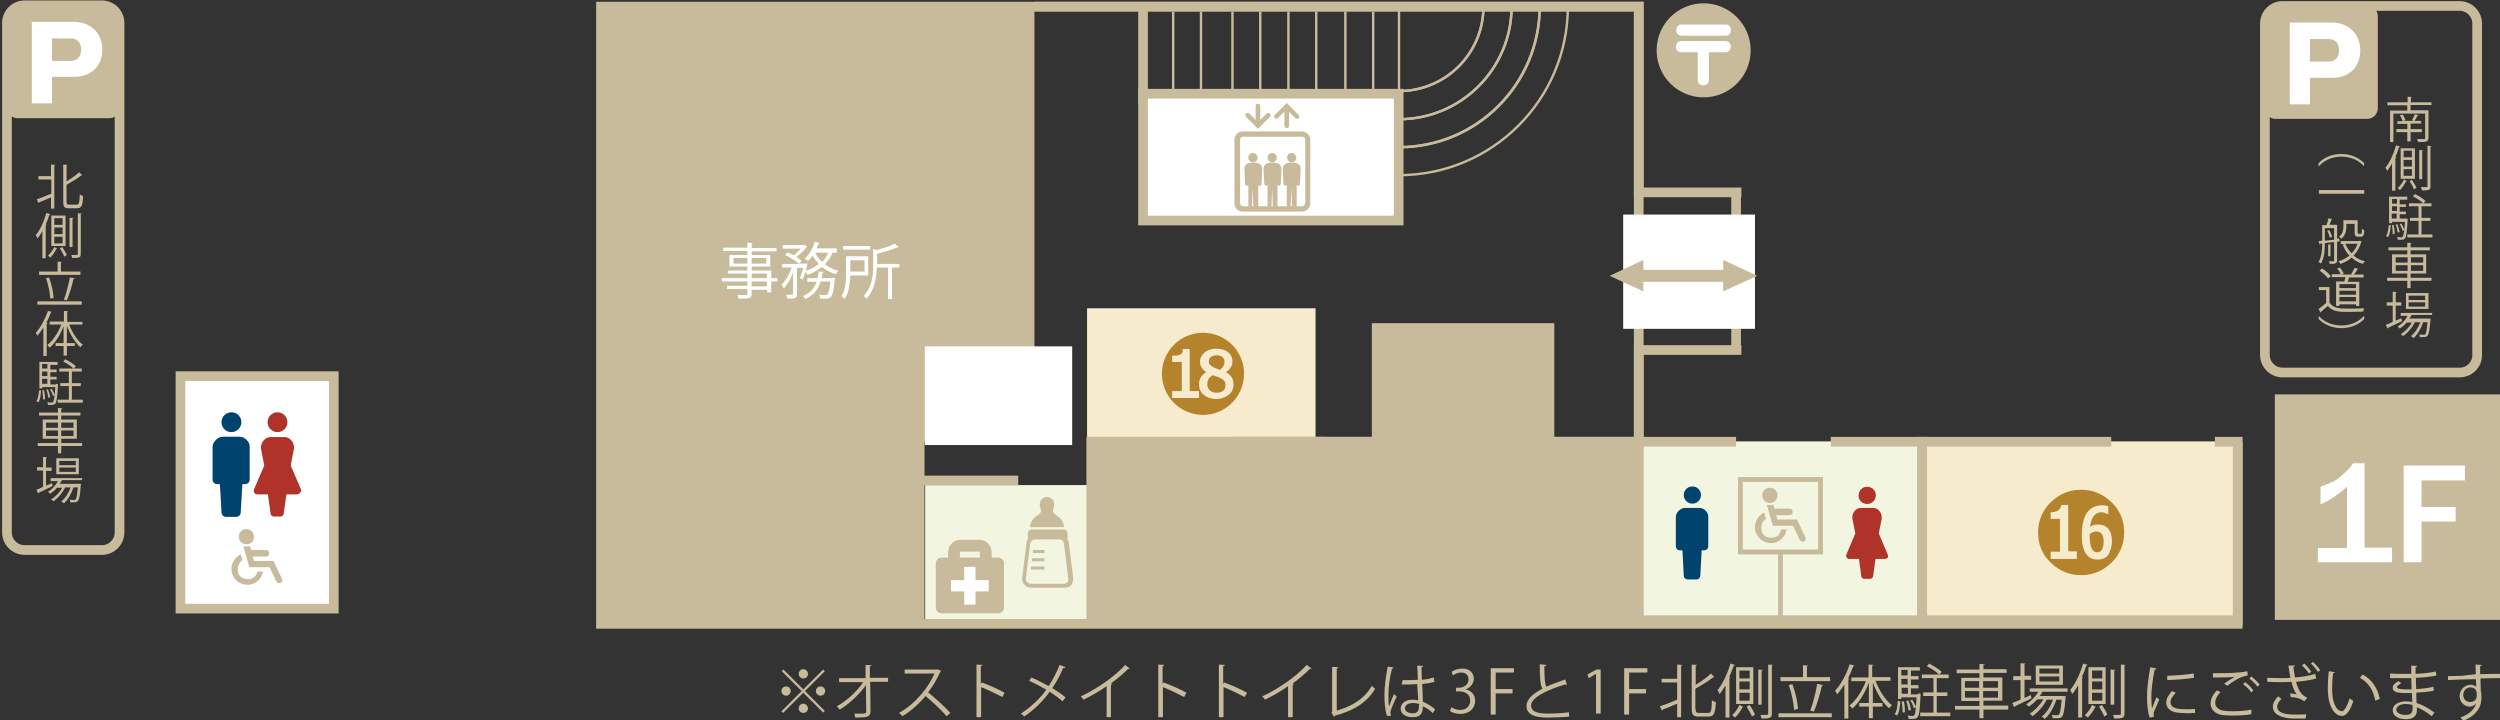 <?xml version="1.0" encoding="utf-8"?>
<!-- Generator: Adobe Illustrator 27.8.1, SVG Export Plug-In . SVG Version: 6.00 Build 0)  -->
<svg version="1.1" id="レイヤー_1" xmlns="http://www.w3.org/2000/svg" xmlns:xlink="http://www.w3.org/1999/xlink" x="0px"
	 y="0px" viewBox="0 0 755 217.5" style="enable-background:new 0 0 755 217.5;" xml:space="preserve">
<rect x="0" y="0" width="755" height="217.5" fill="#333333" stroke="none"/>
<style type="text/css">
	.st0{fill:#F6EBCD;}
	.st1{fill:#F2F6E1;}
	.st2{fill:#C8BB9B;}
	.st3{fill:none;stroke:#C8BB9B;stroke-width:2.814;stroke-miterlimit:10;}
	.st4{fill:none;stroke:#C8BB9B;stroke-width:2.928;stroke-miterlimit:10;}
	.st5{fill:none;stroke:#C8BB9B;stroke-width:2.925;stroke-miterlimit:10;}
	.st6{fill:none;stroke:#C8BB9B;stroke-width:2.958;stroke-miterlimit:10;}
	.st7{fill:none;stroke:#C8BB9B;stroke-width:0.731;stroke-miterlimit:10;}
	.st8{fill:#FFFFFF;stroke:#C8BB9B;stroke-width:2.925;stroke-miterlimit:10;}
	.st9{fill:none;stroke:#C8BB9B;stroke-width:3.567;stroke-miterlimit:10;}
	.st10{fill:#FFFFFF;}
	.st11{fill:#FFFFFF;stroke:#FFFFFF;stroke-width:1.776;stroke-miterlimit:10;}
	.st12{fill:#00436E;}
	.st13{fill:#AF3328;}
	.st14{fill:none;stroke:#C8BB9B;stroke-width:1.462;stroke-miterlimit:10;}
	.st15{fill:#B4832B;}
</style>
<rect x="328.3" y="93.1" class="st0" width="69" height="40.7"/>
<rect x="279.4" y="146.5" class="st1" width="48.9" height="40.9"/>
<rect x="414.3" y="97.6" class="st2" width="55.1" height="45"/>
<rect x="328.1" y="131.9" class="st2" width="166.8" height="55.5"/>
<rect x="494.9" y="133.3" class="st1" width="85.7" height="54.1"/>
<polygon class="st2" points="312.4,133.4 312.4,2 181.5,2 181.5,132.9 181.5,150.7 181.5,188.4 279.2,188.4 279.2,133.4 "/>
<line class="st3" x1="494.9" y1="131.9" x2="494.9" y2="187.4"/>
<g>
	<polyline class="st0" points="637.6,133.3 580.5,133.3 580.5,186.3 675.8,186.3 675.8,133.3 668.9,133.3 	"/>
</g>
<g>
	<g>
		<polyline class="st4" points="637.6,133.4 580.5,133.4 580.5,187.3 675.8,187.3 675.8,133.4 668.9,133.4 		"/>
	</g>
	<g>
		<polyline class="st5" points="312.4,2 494.9,2 494.9,58.1 525.9,58.1 		"/>
		<polyline class="st5" points="525.9,105.7 494.9,105.7 494.9,132.9 		"/>
		<g>
			<line class="st5" x1="494.9" y1="133.3" x2="494.9" y2="105.7"/>
			<polyline class="st5" points="494.9,58.4 494.9,2 181.5,2 181.5,188.4 488.5,188.4 494.9,188.4 675.8,188.4 675.8,133.3 			"/>
		</g>
		<g>
			<polyline class="st4" points="524.3,133.4 494.9,133.4 494.9,187.3 580.5,187.3 580.5,133.4 552.9,133.4 			"/>
			<path class="st6" d="M536.7,133.4"/>
			<path class="st6" d="M567.9,133.4"/>
		</g>
		<line class="st5" x1="345.2" y1="1.6" x2="345.2" y2="31.1"/>
	</g>
</g>
<g>
	<line class="st7" x1="414.7" y1="3.5" x2="414.7" y2="47.7"/>
	<line class="st7" x1="406.3" y1="3.5" x2="406.3" y2="47.7"/>
	<line class="st7" x1="397.5" y1="3.5" x2="397.5" y2="47.7"/>
	<line class="st7" x1="389.1" y1="3.5" x2="389.1" y2="47.7"/>
	<line class="st7" x1="380.6" y1="3.5" x2="380.6" y2="47.7"/>
	<line class="st7" x1="372.2" y1="3.5" x2="372.2" y2="47.7"/>
	<line class="st7" x1="362.7" y1="3.5" x2="362.7" y2="47.7"/>
	<line class="st7" x1="354.3" y1="3.5" x2="354.3" y2="47.7"/>
</g>
<rect x="345.2" y="28.3" class="st8" width="77.2" height="38.3"/>
<rect x="54.5" y="113.6" class="st8" width="46.3" height="70.2"/>
<g>
	<path class="st2" d="M321.3,159.2c0,0,0.1-0.5-0.2-1.2c-0.3-0.9-0.8-1.4-1.4-1.9c-0.8-0.7-1.2-0.6-1.6-1.4
		c-0.4-0.7,0.3-1.2,0.3-2.4c0-1.2-1-2.2-2.2-2.2c-1.2,0-2.2,1-2.2,2.2c0,1.3,0.7,1.7,0.3,2.4c-0.5,0.8-0.8,0.7-1.6,1.4
		c-0.6,0.5-1,0.9-1.4,1.9c-0.3,0.7-0.2,1.2-0.2,1.2H321.3z"/>
	<polygon class="st2" points="311.9,167 315.4,167 315.4,166.1 312,166.1 	"/>
	<polygon class="st2" points="311.6,169.5 315.4,169.5 315.4,168.6 311.7,168.6 	"/>
	<polygon class="st2" points="311.3,172 315.4,172 315.4,171.1 311.4,171.1 	"/>
	<path class="st2" d="M324.1,174.8c0-0.1,0-0.2,0-0.4l-1.3-10.4c0-0.3-0.1-0.7-0.3-1c-0.1-0.1-0.1-0.2-0.2-0.4h0.1v-1.6
		c0-0.6-0.5-1.1-1.1-1.1h-9.8c-0.6,0-1.1,0.5-1.1,1.1v1.6h0.1c-0.1,0.1-0.2,0.2-0.2,0.4c-0.2,0.3-0.3,0.6-0.3,1l-1.3,10.4
		c0,0.1,0,0.2,0,0.4c0,0.7,0.2,1.3,0.7,1.8l0,0c0.5,0.6,1.3,0.9,2.1,0.9h10c0.8,0,1.6-0.3,2.1-0.9h0
		C323.9,176.1,324.1,175.5,324.1,174.8z M322.4,175.8L322.4,175.8c-0.3,0.3-0.7,0.5-1.1,0.5h-10c-0.4,0-0.8-0.2-1.1-0.5l0,0
		c-0.2-0.3-0.4-0.6-0.4-1c0-0.1,0-0.1,0-0.2l1.3-10.4c0-0.2,0.1-0.4,0.2-0.5c0.1-0.2,0.3-0.4,0.5-0.6c0.2-0.1,0.5-0.2,0.7-0.2h7.4
		c0.2,0,0.4,0,0.5,0.1c0.2,0.1,0.5,0.2,0.6,0.4c0.2,0.2,0.3,0.4,0.3,0.7l1.3,10.4c0,0.1,0,0.1,0,0.2
		C322.8,175.2,322.6,175.5,322.4,175.8z"/>
</g>
<g>
	<path class="st2" d="M303.2,183.5c0,1-0.8,1.7-1.7,1.7h-17.2c-0.9,0-1.7-0.8-1.7-1.7v-13.4c0-0.9,0.8-1.7,1.7-1.7h17.2
		c0.9,0,1.7,0.8,1.7,1.7V183.5z"/>
	<path class="st9" d="M297.7,172.7c0,1.1-0.8,2.1-1.8,2.1h-6c-1,0-1.8-0.9-1.8-2.1v-5.8c0-1.1,0.8-2.1,1.8-2.1h6
		c1,0,1.8,0.9,1.8,2.1V172.7z"/>
	<g>
		<rect x="291.2" y="171.2" class="st10" width="3.4" height="11.4"/>
		<rect x="287.2" y="175.2" class="st10" width="11.4" height="3.4"/>
	</g>
</g>
<g>
	<path class="st10" d="M234.8,84v1h-1.9v3.3h-1.2v-0.8H227v1.2c0,0.8-0.2,1.2-0.8,1.3c-0.6,0.2-1.5,0.2-3.1,0.2
		c-0.1-0.3-0.3-0.8-0.4-1.1c0.7,0,1.4,0,1.8,0c1.1,0,1.2,0,1.2-0.5v-1.3h-6.1v-1h6.1V85H218v-1h7.7v-1.4h-5.9v-0.9h5.9v-1.2h-5.4V77
		h5.4v-1.2h-7.3v-1h7.3v-1.5l1.6,0.1c0,0.1-0.1,0.2-0.3,0.3v1.2h7.5v1H227V77h5.6v3.5H227v1.2h5.9V84H234.8z M221.5,79.6h4.2v-1.7
		h-4.2V79.6z M231.3,77.9H227v1.7h4.4V77.9z M227,82.6V84h4.6v-1.4H227z M231.6,86.5V85H227v1.5H231.6z"/>
	<path class="st10" d="M252.9,76.3h-1.5c-0.5,1.4-1.3,2.5-2.3,3.5c1.2,0.9,2.6,1.6,4.1,2c-0.3,0.2-0.6,0.7-0.8,1
		c-1.6-0.5-3-1.2-4.2-2.2c-1.2,1-2.7,1.8-4.3,2.4c-0.1-0.2-0.4-0.5-0.6-0.8c-0.3,0.8-0.6,1.6-0.9,2.2l-0.9-0.4
		c0.4-0.8,0.8-2,1.1-3.1h-1.9v7.9c0,1.3-0.6,1.4-2.9,1.4c-0.1-0.3-0.2-0.8-0.4-1.2c0.5,0,0.9,0,1.3,0c0.7,0,0.8,0,0.8-0.3v-6.4
		c-0.7,1.9-1.8,3.8-2.8,4.8c-0.1-0.3-0.4-0.8-0.7-1.1c1.2-1.1,2.4-3.2,3.1-5.2h-2.9v-1.1h5.1c-0.9-0.9-2.7-2-4.2-2.7l0.8-0.8
		c0.6,0.3,1.2,0.6,1.8,0.9c0.8-0.5,1.5-1.3,2.1-2h-5.4v-1.1h6.3l0.2-0.1l0.9,0.6c0,0.1-0.2,0.1-0.3,0.2c-0.7,1-1.9,2.1-3,2.9
		c0.6,0.4,1.2,0.8,1.6,1.2l-0.8,0.8h1.9l0.7,0c0,0.2-0.5,1.7-0.6,2.2c1.5-0.5,2.9-1.2,4-2.1c-0.7-0.7-1.4-1.6-1.9-2.5
		c-0.4,0.6-0.9,1.2-1.4,1.6c-0.2-0.2-0.7-0.5-1-0.7c1.3-1.1,2.5-3.1,3.1-5.1l1.5,0.4c0,0.1-0.2,0.2-0.4,0.2
		c-0.2,0.5-0.4,0.9-0.6,1.4h6.1V76.3z M251.5,83.9l0.7,0.1c0,0.1,0,0.3-0.1,0.4c-0.3,3.4-0.7,4.8-1.2,5.3c-0.4,0.4-0.8,0.5-1.9,0.5
		c-0.4,0-0.8,0-1.3,0c0-0.3-0.1-0.8-0.3-1.2c0.8,0.1,1.6,0.1,1.9,0.1c0.3,0,0.5,0,0.6-0.2c0.3-0.3,0.6-1.4,0.9-3.9h-3
		c-0.6,2.1-1.8,4.1-4.6,5.3c-0.1-0.3-0.5-0.7-0.7-0.9c2.3-0.9,3.5-2.5,4.1-4.3h-2.8V84h3.1c0.1-0.6,0.2-1.3,0.3-2l1.6,0.1
		c0,0.1-0.2,0.2-0.4,0.3c-0.1,0.5-0.1,1-0.3,1.6h3.1L251.5,83.9z M246.3,76.3l-0.1,0.1c0.5,1,1.2,1.9,2.1,2.7
		c0.8-0.8,1.4-1.7,1.8-2.8H246.3z"/>
	<path class="st10" d="M262.3,83.2h-5.5c-0.1,2.3-0.4,5.1-1.7,7.1c-0.2-0.2-0.7-0.6-1-0.8c1.3-2,1.4-4.8,1.4-7v-5.1h6.7V83.2z
		 M262.8,74.3v1.1h-8.2v-1.1H262.8z M261.1,78.6h-4.3V82h4.3V78.6z M271.6,79.6v1.2h-2.2v9.5h-1.2v-9.5h-3.4
		c-0.1,2.9-0.6,6.7-3.1,9.4c-0.2-0.3-0.6-0.7-0.9-0.8c2.6-2.7,2.9-6.4,2.9-9.3v-4.9l1,0.3c2-0.5,4.2-1.2,5.5-1.9l1.2,1
		c-0.1,0.1-0.2,0.1-0.4,0.1c-1.5,0.7-3.9,1.4-6.1,1.9v3.1H271.6z"/>
</g>
<g>
	<path class="st2" d="M378.4,46.2c-0.8,0-1.4,0.6-1.4,1.4c0,0.8,0.6,1.4,1.4,1.4c0.8,0,1.4-0.6,1.4-1.4
		C379.7,46.8,379.1,46.2,378.4,46.2z"/>
	<path class="st2" d="M384.2,46.2c-0.8,0-1.4,0.6-1.4,1.4c0,0.8,0.6,1.4,1.4,1.4c0.8,0,1.4-0.6,1.4-1.4
		C385.6,46.8,385,46.2,384.2,46.2z"/>
	<path class="st2" d="M390.1,46.2c-0.8,0-1.4,0.6-1.4,1.4c0,0.8,0.6,1.4,1.4,1.4c0.8,0,1.4-0.6,1.4-1.4
		C391.4,46.8,390.8,46.2,390.1,46.2z"/>
	<path class="st2" d="M393.2,39.7h-17.9c-1.4,0-2.5,1.1-2.5,2.5v19.2c0,1.4,1.1,2.5,2.5,2.5h17.9c1.4,0,2.5-1.1,2.5-2.5V42.2
		C395.7,40.8,394.5,39.7,393.2,39.7z M378.1,62.3l0.2-5.5l0.2,5.5H378.1z M384,62.3l0.2-5.5l0.2,5.5H384z M389.8,62.3l0.2-5.5
		l0.2,5.5H389.8z M394.1,61.4c0,0.5-0.4,0.9-0.9,0.9h-1.6l0-6.4c0.1,0.1,0.3,0.2,0.5,0.2c0.3,0,0.5-0.3,0.5-0.6l0.2-4.5
		c0-1.8-1.8-1.9-2.7-1.9c-0.9,0-2.7,0.1-2.7,1.9l0.2,4.5c0,0.3,0.2,0.5,0.5,0.6c0.3,0,0.5-0.2,0.5-0.4l0,6.6h-2.8l0-6.4
		c0.1,0.1,0.3,0.2,0.5,0.2c0.3,0,0.5-0.3,0.5-0.6L387,51c0-1.8-1.8-1.9-2.7-1.9c-0.9,0-2.7,0.1-2.7,1.9l0.2,4.5
		c0,0.3,0.2,0.5,0.5,0.6c0.3,0,0.5-0.2,0.5-0.4l0,6.6h-2.8l0-6.4c0.1,0.1,0.3,0.2,0.5,0.2c0.3,0,0.5-0.3,0.5-0.6l0.2-4.5
		c0-1.8-1.8-1.9-2.7-1.9c-0.9,0-2.7,0.1-2.7,1.9l0.2,4.5c0,0.3,0.2,0.5,0.5,0.6c0.3,0,0.5-0.2,0.5-0.4l0,6.6h-1.6
		c-0.5,0-0.9-0.4-0.9-0.9V42.2c0-0.5,0.4-0.9,0.9-0.9h17.9c0.5,0,0.9,0.4,0.9,0.9V61.4z"/>
	<path class="st2" d="M386,35.6l1.9-1.9V38c0,0.4,0.3,0.7,0.7,0.7c0.4,0,0.7-0.3,0.7-0.7v-4.2l1.9,1.9c0.1,0.1,0.3,0.2,0.5,0.2
		c0.2,0,0.4-0.1,0.5-0.2c0.3-0.3,0.3-0.7,0-1l-3.1-3.1l-0.5-0.5l-0.5,0.5l-3.1,3.1c-0.3,0.3-0.3,0.7,0,1
		C385.3,35.9,385.7,35.9,386,35.6z"/>
	<path class="st2" d="M379.4,38.4L379.4,38.4l0.5,0.5l0.5-0.5l0,0l3.1-3.1c0.3-0.3,0.3-0.7,0-1c-0.3-0.3-0.7-0.3-1,0l-1.9,1.9v-4.2
		c0-0.4-0.3-0.7-0.7-0.7c-0.4,0-0.7,0.3-0.7,0.7v4.2l-1.9-1.9c-0.3-0.3-0.7-0.3-1,0c-0.3,0.3-0.3,0.7,0,1L379.4,38.4z"/>
</g>
<g>
	<path class="st2" d="M528.7,15.2c0,7.9-6.4,14.2-14.2,14.2c-7.9,0-14.2-6.4-14.2-14.2c0-7.9,6.4-14.2,14.2-14.2
		C522.3,1,528.7,7.4,528.7,15.2z"/>
	<g>
		<path class="st11" d="M513.6,14.9h-5.9c-0.2,0-0.4-0.1-0.5-0.2c-0.2-0.2-0.2-0.4-0.2-0.6c0-0.3,0.1-0.5,0.3-0.7
			c0.1-0.1,0.3-0.1,0.4-0.1h13.4c0.2,0,0.4,0.1,0.5,0.2c0.2,0.2,0.2,0.4,0.2,0.6c0,0.3-0.1,0.5-0.3,0.7c-0.1,0.1-0.3,0.1-0.4,0.1
			h-5.9v9.3c0,0.2-0.1,0.4-0.2,0.5c-0.2,0.2-0.4,0.2-0.6,0.2c-0.3,0-0.6-0.1-0.7-0.4c-0.1-0.1-0.1-0.2-0.1-0.4V14.9z M507.8,8.3
			h13.4c0.2,0,0.3,0,0.4,0.1c0.2,0.2,0.3,0.4,0.3,0.7c0,0.3-0.1,0.5-0.3,0.7c-0.1,0.1-0.2,0.1-0.4,0.1h-13.4c-0.2,0-0.4-0.1-0.5-0.2
			c-0.2-0.2-0.2-0.4-0.2-0.6c0-0.3,0.1-0.5,0.3-0.7C507.5,8.3,507.6,8.3,507.8,8.3z"/>
	</g>
</g>
<g>
	<g>
		<path class="st12" d="M69.9,130.5c1.6,0,3-1.3,3-3c0-1.6-1.3-3-3-3c-1.6,0-3,1.3-3,3C66.9,129.2,68.2,130.5,69.9,130.5z"/>
		<path class="st12" d="M72.4,131.9h-2.6h-2.6c-1.4,0-3,1.6-3,3v10c0,0.7,0.6,1.3,1.3,1.3c0.4,0,0,0,0.9,0l0.5,8.5
			c0,0.8,0.6,1.4,1.4,1.4c0.3,0,0.9,0,1.5,0c0.6,0,1.2,0,1.5,0c0.8,0,1.4-0.6,1.4-1.4l0.5-8.5c0.9,0,0.6,0,0.9,0
			c0.7,0,1.3-0.6,1.3-1.3v-10C75.5,133.5,73.9,131.9,72.4,131.9z"/>
	</g>
	<g>
		<path class="st13" d="M83.8,130.5c1.6,0,3-1.3,3-3c0-1.6-1.3-3-3-3c-1.6,0-3,1.3-3,3C80.8,129.2,82.2,130.5,83.8,130.5z"/>
		<path class="st13" d="M90.9,147.8l-3.1-7.2l1-5.2c0.1-2-1.4-3.4-2.8-3.4h-4.4c-1.4,0-2.9,1.5-2.8,3.4l1,5.2l-3.1,7.2
			c-0.1,0.3-0.1,0.7,0.1,1c0.2,0.3,0.5,0.5,0.9,0.5h3.2l0.8,5.7c0,0.6,0.5,1,1,1c0.2,0,1.8,0,2,0c0.6,0,1-0.5,1-1l0.8-5.7h3.2
			c0.4,0,0.7-0.2,0.9-0.5C91,148.5,91,148.1,90.9,147.8z"/>
	</g>
</g>
<g>
	<g>
		<circle class="st12" cx="511.1" cy="149.5" r="2.6"/>
		<path class="st12" d="M513.4,153.4h-2.3h-2.3c-1.3,0-2.7,1.4-2.7,2.7v8.9c0,0.6,0.5,1.2,1.2,1.2c0.3,0,0,0,0.8,0l0.4,7.6
			c0,0.7,0.6,1.2,1.2,1.2c0.3,0,0.8,0,1.3,0c0.5,0,1.1,0,1.3,0c0.7,0,1.2-0.6,1.2-1.2l0.4-7.6c0.8,0,0.5,0,0.8,0
			c0.6,0,1.2-0.5,1.2-1.2v-8.9C516,154.8,514.6,153.4,513.4,153.4z"/>
	</g>
	<g>
		<path class="st13" d="M563.9,152.2c1.5,0,2.6-1.2,2.6-2.6c0-1.5-1.2-2.6-2.6-2.6c-1.5,0-2.6,1.2-2.6,2.6
			C561.2,151,562.4,152.2,563.9,152.2z"/>
		<path class="st13" d="M570.1,167.5l-2.7-6.4l0.9-4.6c0.1-1.7-1.2-3.1-2.5-3.1h-3.9c-1.3,0-2.6,1.3-2.5,3.1l0.9,4.6l-2.7,6.4
			c-0.1,0.3-0.1,0.6,0.1,0.9c0.2,0.3,0.5,0.4,0.8,0.4h2.9l0.7,5.1c0,0.5,0.4,0.9,0.9,0.9c0.2,0,1.6,0,1.8,0c0.5,0,0.9-0.4,0.9-0.9
			l0.7-5.1h2.9c0.3,0,0.6-0.2,0.8-0.4C570.2,168.1,570.3,167.8,570.1,167.5z"/>
	</g>
</g>
<line class="st5" x1="494.9" y1="58.1" x2="494.9" y2="105.7"/>
<line class="st5" x1="524.3" y1="58.1" x2="524.3" y2="105.7"/>
<rect x="490.2" y="64.8" class="st10" width="39.8" height="34.5"/>
<g>
	<path class="st7" d="M422.5,44.4L422.5,44.4l0,8.5h0c28.1,0,51-22.8,51-51h-8.5C464.9,25.4,445.9,44.4,422.5,44.4z"/>
	<path class="st7" d="M422.5,36v8.5h0c23.5,0,42.5-19,42.5-42.5h-8.5C456.5,20.7,441.2,36,422.5,36z"/>
	<path class="st7" d="M422.5,27.5V36c18.8,0,34-15.2,34-34H448C448,16.1,436.6,27.5,422.5,27.5z"/>
	<path class="st7" d="M448,2h-25.5v25.5C436.6,27.5,448,16.1,448,2z"/>
</g>
<g>
	<g>
		<path class="st2" d="M534.5,151.9c1.3,0,2.3-1,2.3-2.3c0-1.3-1-2.3-2.3-2.3c-1.3,0-2.3,1-2.3,2.3
			C532.2,150.8,533.2,151.9,534.5,151.9z"/>
		<path class="st2" d="M545.2,162.2l-2.5-5.3l-5.9,0l-0.3-1l-0.1-0.3h4c0.6,0,1-0.4,1-1c0-0.6-0.4-1-1-1l-4.5,0l-0.3-1.1l-1.6,0
			h-0.4h0h0l1.8,6.3h6.1l2,4.2c0.2,0.3,0.5,0.6,0.9,0.6c0.1,0,0.3,0,0.4-0.1C545.3,163.3,545.5,162.7,545.2,162.2z"/>
		<path class="st2" d="M537.8,160.2c0,0.1-0.1,0.3-0.1,0.4c-0.2,0.4-0.4,0.7-0.6,1c-0.3,0.3-0.6,0.5-1,0.6c-0.4,0.2-0.8,0.2-1.2,0.2
			c-0.4,0-0.8-0.1-1.2-0.2c-0.4-0.1-0.7-0.4-1-0.6c-0.3-0.3-0.5-0.6-0.6-1c-0.2-0.4-0.2-0.8-0.2-1.2c0-0.4,0.1-0.8,0.2-1.2
			c0.2-0.4,0.4-0.7,0.6-1c0.2-0.2,0.4-0.3,0.6-0.5l-0.4-1.6l-0.1-0.3l0,0v0c-0.5,0.2-1,0.6-1.4,1c-0.4,0.4-0.8,1-1,1.5
			c-0.2,0.6-0.4,1.2-0.4,1.9c0,0.7,0.1,1.3,0.4,1.9c0.2,0.6,0.6,1.1,1,1.5c0.4,0.5,1,0.8,1.5,1c0.6,0.3,1.2,0.4,1.9,0.4
			c0.7,0,1.3-0.1,1.9-0.4c0.6-0.2,1.1-0.6,1.5-1c0.4-0.4,0.8-1,1-1.5c0.1-0.3,0.2-0.7,0.3-1.1c0,0,0-0.1,0-0.1l0,0c0,0,0,0,0,0
			H537.8z"/>
	</g>
	<rect x="525.6" y="144.8" class="st14" width="24.2" height="21.9"/>
	<line class="st14" x1="537.7" y1="166.7" x2="537.7" y2="187.4"/>
</g>
<g>
	<path class="st2" d="M74.4,164.4c1.3,0,2.3-1,2.3-2.3c0-1.3-1-2.3-2.3-2.3c-1.3,0-2.3,1-2.3,2.3C72.1,163.3,73.1,164.4,74.4,164.4z
		"/>
	<path class="st2" d="M85.1,174.7l-2.5-5.3l-5.9,0l-0.3-1l-0.1-0.3h4c0.5,0,1-0.4,1-1c0-0.6-0.4-1-1-1l-4.5,0l-0.3-1.1l-1.6,0h-0.4
		h0h0l1.8,6.3h6.1l2,4.2c0.2,0.3,0.5,0.6,0.9,0.6c0.1,0,0.3,0,0.4-0.1C85.2,175.8,85.4,175.2,85.1,174.7z"/>
	<path class="st2" d="M77.7,172.7c0,0.1-0.1,0.3-0.1,0.4c-0.2,0.4-0.4,0.7-0.6,1c-0.3,0.3-0.6,0.5-1,0.6c-0.4,0.2-0.8,0.2-1.2,0.2
		c-0.4,0-0.8-0.1-1.2-0.2c-0.4-0.1-0.7-0.4-1-0.6c-0.3-0.3-0.5-0.6-0.6-1c-0.2-0.4-0.2-0.8-0.2-1.2c0-0.4,0.1-0.8,0.2-1.2
		c0.2-0.4,0.4-0.7,0.6-1c0.2-0.2,0.4-0.3,0.6-0.5l-0.4-1.6l-0.1-0.2l0,0v0c-0.5,0.2-1,0.6-1.4,1c-0.4,0.4-0.8,1-1,1.5
		c-0.3,0.6-0.4,1.2-0.4,1.9c0,0.7,0.1,1.3,0.4,1.9c0.2,0.6,0.6,1.1,1,1.5c0.4,0.5,1,0.8,1.5,1c0.6,0.2,1.2,0.4,1.9,0.4
		c0.7,0,1.3-0.1,1.9-0.4c0.6-0.2,1.1-0.6,1.5-1c0.4-0.4,0.8-1,1-1.5c0.1-0.3,0.2-0.7,0.3-1c0,0,0-0.1,0-0.1l0,0c0,0,0,0,0,0H77.7z"
		/>
</g>
<g>
	<g>
		<path class="st2" d="M734.2,31.7h-6.2v1.6h5.4v8.3c0,0.6-0.2,0.9-0.6,1.1c-0.5,0.2-1.3,0.2-2.5,0.2c-0.1-0.3-0.2-0.6-0.4-0.9
			c0.5,0,1,0,1.4,0c1.1,0,1.1,0,1.1-0.3v-7.4h-9.6v8.6h-1v-9.5h5.2v-1.6H721v-0.9h6.1v-1.7l1.3,0.1c0,0.1-0.1,0.2-0.3,0.2v1.4h6.2
			V31.7z M731.5,39.9H728v2.8h-1v-2.8h-3.3V39h3.3v-1.6h-3v-0.8h1.6c-0.1-0.5-0.5-1.2-0.8-1.8l0.8-0.2c0.4,0.5,0.7,1.3,0.9,1.7
			l-0.8,0.2h3.3c-0.2-0.1-0.5-0.2-0.6-0.2c0.3-0.5,0.7-1.3,0.9-1.8l1.1,0.3c0,0.1-0.1,0.1-0.3,0.1c-0.2,0.5-0.6,1.1-0.9,1.6h2v0.8
			H728V39h3.4V39.9z"/>
		<path class="st2" d="M722.5,49.2c-0.5,0.9-1,1.7-1.6,2.4c-0.1-0.2-0.3-0.7-0.5-1c1.3-1.5,2.5-4.1,3.2-6.7l1.2,0.4
			c0,0.1-0.2,0.2-0.3,0.2c-0.3,1-0.7,2-1.1,2.9l0.3,0.1c0,0.1-0.1,0.2-0.3,0.2v9.9h-1V49.2z M726.9,54.7c0,0.1-0.1,0.1-0.3,0.1
			c-0.4,0.8-1.1,1.9-1.8,2.6c-0.2-0.2-0.5-0.4-0.7-0.6c0.7-0.6,1.5-1.7,1.9-2.6L726.9,54.7z M729.3,44.7V54H725v-9.2H729.3z
			 M728.4,47.5v-2h-2.5v2H728.4z M728.4,50.3v-2h-2.5v2H728.4z M728.4,53.1v-2h-2.5v2H728.4z M729,57.2c-0.2-0.7-0.8-1.7-1.3-2.5
			l0.7-0.4c0.5,0.8,1.1,1.8,1.4,2.4L729,57.2z M731.8,45.4c0,0.1-0.1,0.2-0.3,0.2v8.5h-0.9v-8.8L731.8,45.4z M733.1,44l1.2,0.1
			c0,0.1-0.1,0.2-0.3,0.2v12c0,1.2-0.6,1.2-2.6,1.2c0-0.3-0.2-0.7-0.3-1c0.4,0,0.8,0,1.1,0c0.9,0,0.9,0,0.9-0.3V44z"/>
		<path class="st2" d="M722,68c-0.1,1.3-0.2,2.7-0.8,3.6l-0.6-0.3c0.5-0.8,0.7-2.1,0.8-3.3L722,68z M726.6,66l0.5,0.1l0,0.3
			c-0.2,3.8-0.4,5.1-0.8,5.6c-0.3,0.3-0.6,0.4-1.2,0.4c-0.3,0-0.6,0-1,0c0-0.3-0.1-0.6-0.2-0.8c0.6,0,1.1,0.1,1.3,0.1
			c0.4,0,0.6-0.1,0.9-2.2l-0.5,0.2c-0.2-0.5-0.5-1.4-0.9-2l0.5-0.2c0.4,0.6,0.7,1.3,0.9,1.9h0c0.1-0.6,0.1-1.4,0.2-2.4h-3.9v0.4
			h-0.9v-8h5.5v0.9h-2.3v1.4h1.9v0.8h-1.9v1.4h1.9v0.8h-1.9V66h1.7L726.6,66z M723.9,60.1h-1.5v1.4h1.5V60.1z M723.9,63.7v-1.4h-1.5
			v1.4H723.9z M722.3,64.5V66h1.5v-1.5H722.3z M722.6,70.8c0-0.8-0.1-1.9-0.2-2.8l0.5-0.1c0.2,0.9,0.3,2,0.3,2.7L722.6,70.8z
			 M724,67.7c0.3,0.7,0.6,1.8,0.7,2.4l-0.6,0.1c-0.1-0.6-0.3-1.7-0.6-2.4L724,67.7z M731.3,70.8h3.3v0.9H727v-0.9h3.4v-4.1h-2.6
			v-0.9h2.6v-3.5h-2.9v-0.9h4.3c-0.7-0.7-2-1.6-3.1-2.1l0.6-0.7c1.1,0.5,2.5,1.4,3.2,2.1l-0.6,0.7h2.4v0.9h-3v3.5h2.7v0.9h-2.7V70.8
			z"/>
		<path class="st2" d="M734.3,83.9v0.9h-6.3V87h-1v-2.2h-6.1v-0.9h6.1v-1.3h-4.6v-5.8h4.6v-1.2h-5.7v-0.9h5.7v-1.4l1.3,0.1
			c0,0.1-0.1,0.2-0.3,0.2v1.1h5.8v0.9h-5.8v1.2h4.7v5.8h-4.7v1.3H734.3z M723.5,77.7v1.6h3.6v-1.6H723.5z M723.5,81.8h3.6v-1.7h-3.6
			V81.8z M731.8,77.7h-3.7v1.6h3.7V77.7z M731.8,81.8v-1.7h-3.7v1.7H731.8z"/>
		<path class="st2" d="M723.6,96.8l1.6-0.7c0,0.1,0.1,0.2,0.2,0.9c-1.5,0.7-3.1,1.5-4.2,2c0,0.1-0.1,0.2-0.2,0.2l-0.5-1.1
			c0.6-0.2,1.3-0.5,2.1-0.9v-4.9h-1.8v-1h1.8v-3.2l1.2,0.1c0,0.1-0.1,0.2-0.3,0.2v2.9h1.7v1h-1.7V96.8z M734.5,95.1h-6.2
			c-0.2,0.4-0.4,0.8-0.7,1.1h5.8l0.2,0l0.5,0.1l-0.1,0.3c-0.3,3.2-0.5,4.4-0.9,4.8c-0.4,0.4-0.7,0.4-1.5,0.4c-0.3,0-0.5,0-0.8,0
			c0-0.3-0.1-0.6-0.2-0.8c0.6,0.1,1.1,0.1,1.3,0.1c0.2,0,0.3,0,0.5-0.1c0.3-0.3,0.5-1.3,0.7-3.7h-1.3c-0.6,1.8-1.7,3.8-2.9,4.8
			c-0.2-0.2-0.5-0.4-0.8-0.6c1.2-0.9,2.3-2.6,2.8-4.2h-1.6c-0.8,1.6-2.2,3.3-3.6,4.2c-0.2-0.2-0.4-0.5-0.7-0.6
			c1.3-0.7,2.6-2.1,3.4-3.5h-1.6c-0.6,0.7-1.3,1.4-2.1,1.8c-0.1-0.2-0.4-0.4-0.6-0.6c1.2-0.7,2.3-1.9,3-3.2H725v-0.9h9.5V95.1z
			 M733.4,88.5v4.8h-6.8v-4.8H733.4z M732.4,90.6v-1.3h-5v1.3H732.4z M732.4,92.6v-1.3h-5v1.3H732.4z"/>
		<path class="st2" d="M713.9,50.2c-1.3-1.6-3.8-2.9-6.8-2.9c-3.1,0-5.5,1.4-6.8,2.9h-0.1v-0.9c1.3-1.5,3.8-2.8,6.9-2.8
			c3,0,5.5,1.3,6.9,2.8L713.9,50.2L713.9,50.2z"/>
		<path class="st2" d="M700.3,57.4H714v1.1h-13.7V57.4z"/>
		<path class="st2" d="M706.5,72.9l-0.7,0.1v5.6c0,1-0.5,1.1-2.2,1.1c0-0.2-0.2-0.6-0.3-0.8c0.7,0,1.2,0,1.4,0
			c0.2,0,0.2-0.1,0.2-0.3v-5.5l-2.8,0.3c0,1.9-0.1,4.5-1.2,6.2c-0.1-0.1-0.5-0.4-0.7-0.5c1-1.6,1.1-3.9,1.1-5.6l-0.6,0.1
			c0,0.1-0.1,0.2-0.2,0.2l-0.3-1l1.1-0.1V68h1.3c0.2-0.6,0.5-1.5,0.6-2.1l1.2,0.3c0,0.1-0.1,0.1-0.3,0.1c-0.1,0.4-0.4,1.1-0.6,1.6
			h2.3v4.2l0.7-0.1L706.5,72.9z M702.1,68.9v3.8l2.8-0.3v-3.5H702.1z M703.6,71.8c-0.1-0.6-0.4-1.4-0.8-2.1l0.6-0.2
			c0.4,0.6,0.8,1.5,0.9,2L703.6,71.8z M704,73.9c0,0.1-0.1,0.1-0.2,0.2v3.3h-0.7v-3.6L704,73.9z M712.6,72.7l0.6,0.2
			c0,0.1-0.1,0.1-0.1,0.2c-0.5,1.7-1.3,3-2.3,4.1c0.9,0.8,2.1,1.4,3.4,1.7c-0.2,0.2-0.5,0.6-0.6,0.8c-1.3-0.4-2.5-1-3.4-1.9
			c-1,0.9-2.2,1.5-3.4,1.9c-0.1-0.2-0.4-0.6-0.6-0.8c1.2-0.3,2.3-0.9,3.3-1.7c-0.9-0.9-1.5-2.1-2-3.3l0.7-0.2h-1.3v-0.9h5.6
			L712.6,72.7z M708.6,67.4v1.1c0,1.2-0.3,2.6-1.5,3.6c-0.2-0.2-0.5-0.5-0.7-0.6c1.1-0.9,1.3-2,1.3-3v-2h4.3v3.5
			c0,0.5,0,0.6,0.3,0.6h0.5c0.1,0,0.3,0,0.3,0c0.2-0.1,0.2-0.6,0.2-1.5c0.2,0.2,0.5,0.3,0.7,0.4c0,1.3-0.1,2-1.2,2h-0.7
			c-1,0-1-0.7-1-1.4v-2.5H708.6z M708.3,73.6c0.4,1.1,1.1,2.1,1.9,2.9c0.8-0.8,1.4-1.8,1.8-2.9H708.3z"/>
		<path class="st2" d="M703.5,86.6v4.8c1.2,1.8,3.3,1.8,5.9,1.8c1.6,0,3.5,0,4.6-0.1c-0.1,0.2-0.3,0.7-0.3,1c-1,0-2.6,0.1-4.1,0.1
			c-3,0-5.1,0-6.6-1.8c-0.7,0.6-1.5,1.3-2.1,1.8c0,0.1,0,0.2-0.1,0.2l-0.6-1.1c0.7-0.5,1.6-1.2,2.3-1.8v-3.9h-2.2v-0.9H703.5z
			 M701.3,81.1c1,0.6,2.1,1.6,2.6,2.3l-0.8,0.7c-0.5-0.7-1.6-1.7-2.6-2.4L701.3,81.1z M705.5,85h2.5c0.1-0.4,0.2-0.9,0.3-1.3h-4.1
			v-0.9h2.7c-0.2-0.5-0.6-1.2-1.1-1.7l0.8-0.3c0.5,0.5,1,1.3,1.2,1.8l-0.5,0.3h3.1l-0.4-0.1c0.4-0.5,0.8-1.4,1.1-1.9l1.2,0.3
			c0,0.1-0.2,0.1-0.3,0.1c-0.3,0.5-0.7,1.1-1.1,1.6h2.9v0.9h-4.4c-0.1,0.4-0.2,0.9-0.4,1.3h3.5v7.3h-1v-0.5h-5v0.5h-1V85z M711.5,87
			v-1.2h-5V87H711.5z M706.5,87.7V89h5v-1.2H706.5z M706.5,91h5v-1.3h-5V91z"/>
		<path class="st2" d="M700.3,95.4c1.3,1.6,3.8,2.9,6.8,2.9c3.1,0,5.5-1.4,6.8-2.9h0.1v0.9c-1.3,1.5-3.8,2.8-6.9,2.8
			c-3,0-5.5-1.3-6.9-2.8L700.3,95.4L700.3,95.4z"/>
	</g>
	<path class="st4" d="M742.8,112.5h-53.5c-2.9,0-5.3-2.4-5.3-5.3V7.1c0-2.9,2.4-5.3,5.3-5.3h53.5c2.9,0,5.3,2.4,5.3,5.3v100.2
		C748.1,110.2,745.7,112.5,742.8,112.5z"/>
	<g>
		<path class="st2" d="M718.1,32.7c0,1.7-1.4,3.2-3.2,3.2h-27.7c-1.8,0-3.2-1.4-3.2-3.2V4.9c0-1.7,1.4-3.2,3.2-3.2h27.7
			c1.7,0,3.2,1.4,3.2,3.2V32.7z"/>
		<g>
			<path class="st10" d="M691.5,6.8h12.8c4.4,0,8.5,2.9,8.5,8.5c0,4.5-2.9,8.2-8.5,8.2h-6.7v8h-6.1V6.8z M697.6,18.6h5.8
				c1.6,0,3-1.1,3-3.4c0-2.1-1.2-3.4-3-3.4h-5.8V18.6z"/>
		</g>
	</g>
</g>
<g>
	<g>
		<path class="st2" d="M15.4,53.3v-3.6l1.3,0.1c0,0.1-0.1,0.2-0.3,0.2v13h-1v-3.4c-1.4,0.6-2.7,1.2-3.6,1.5c0,0.1-0.1,0.2-0.2,0.2
			l-0.5-1.1c1.1-0.4,2.7-1,4.4-1.7v-4.3h-3.9v-1H15.4z M20.1,60.9c0,0.8,0.1,0.9,0.8,0.9h2.3c0.7,0,0.8-0.7,0.9-3.1
			c0.2,0.2,0.7,0.4,1,0.5c-0.1,2.7-0.4,3.7-1.8,3.7h-2.5c-1.3,0-1.7-0.4-1.7-1.9V49.7l1.3,0.1c0,0.1-0.1,0.2-0.3,0.2v4.8
			c1.4-0.9,2.9-1.9,3.8-2.8l0.9,0.9c0,0-0.1,0.1-0.2,0.1c0,0-0.1,0-0.1,0c-1.1,0.9-2.8,1.9-4.4,2.8V60.9z"/>
		<path class="st2" d="M12.9,69.6c-0.5,0.9-1,1.7-1.6,2.4c-0.1-0.2-0.3-0.7-0.5-1c1.3-1.5,2.5-4.1,3.2-6.7l1.2,0.4
			c0,0.1-0.2,0.2-0.3,0.2c-0.3,1-0.7,2-1.1,2.9l0.3,0.1c0,0.1-0.1,0.2-0.3,0.2v9.9h-1V69.6z M17.3,75.1c0,0.1-0.1,0.1-0.3,0.1
			c-0.4,0.8-1.1,1.9-1.8,2.6c-0.2-0.2-0.5-0.4-0.7-0.6c0.7-0.7,1.5-1.7,1.9-2.6L17.3,75.1z M19.8,65.1v9.2h-4.3v-9.2H19.8z
			 M18.9,67.9v-2h-2.5v2H18.9z M18.9,70.7v-2h-2.5v2H18.9z M18.9,73.5v-2h-2.5v2H18.9z M19.4,77.5c-0.2-0.6-0.8-1.7-1.3-2.5l0.7-0.4
			c0.5,0.8,1.1,1.8,1.4,2.4L19.4,77.5z M22.2,65.8c0,0.1-0.1,0.2-0.3,0.2v8.6H21v-8.8L22.2,65.8z M23.5,64.4l1.2,0.1
			c0,0.1-0.1,0.2-0.3,0.2v12c0,1.2-0.6,1.2-2.6,1.2c0-0.2-0.2-0.7-0.3-0.9c0.4,0,0.8,0,1.1,0c0.9,0,0.9,0,0.9-0.3V64.4z"/>
		<path class="st2" d="M11.3,91h13.4v1H11.3V91z M24.3,82v1H11.8v-1h5.6v-3l1.3,0.1c0,0.1-0.1,0.2-0.3,0.2V82H24.3z M14.8,83.8
			c0.8,2,1.3,4.5,1.4,6.2c-0.1,0-0.2,0-1,0.2c-0.1-1.7-0.6-4.2-1.3-6.2L14.8,83.8z M22.6,84c0,0.1-0.2,0.2-0.4,0.2
			c-0.4,2-1.3,4.8-2,6.5l-0.9-0.2c0.7-1.7,1.4-4.7,1.8-6.7L22.6,84z"/>
		<path class="st2" d="M15.7,94.2c-0.1,0.1-0.2,0.1-0.3,0.1c-0.4,1-0.8,2.1-1.4,3.1l0.4,0.1c0,0.1-0.1,0.2-0.3,0.2v9.8h-1v-8.6
			c-0.6,0.9-1.2,1.8-1.8,2.5c-0.1-0.2-0.4-0.7-0.5-0.9c1.4-1.5,2.8-4.1,3.7-6.6L15.7,94.2z M24.8,98h-3.9c0.9,2.5,2.5,4.9,4.1,6.1
			c-0.2,0.2-0.6,0.5-0.7,0.8c-1.6-1.4-3.1-3.9-4.1-6.5v5.2h2.4v0.9h-2.4v2.9h-1v-2.9h-2.4v-0.9h2.4v-5.1c-1,2.6-2.5,5.1-4.2,6.5
			c-0.2-0.2-0.5-0.6-0.7-0.8c1.6-1.3,3.3-3.7,4.2-6.2H15v-0.9h4.3v-3.2l1.3,0.1c0,0.1-0.1,0.2-0.3,0.2v3h4.6V98z"/>
		<path class="st2" d="M12.4,117.9c-0.1,1.3-0.2,2.7-0.8,3.6l-0.6-0.3c0.5-0.8,0.7-2.1,0.8-3.3L12.4,117.9z M17,115.9l0.5,0.1l0,0.3
			c-0.2,3.8-0.4,5.1-0.8,5.6c-0.3,0.3-0.6,0.4-1.2,0.4c-0.3,0-0.6,0-1,0c0-0.2-0.1-0.6-0.2-0.8c0.6,0,1.1,0.1,1.3,0.1
			c0.4,0,0.6-0.1,0.9-2.2l-0.5,0.2c-0.1-0.5-0.5-1.4-0.9-2l0.5-0.2c0.4,0.6,0.7,1.3,0.9,1.9h0c0.1-0.6,0.1-1.4,0.2-2.4h-3.9v0.4
			h-0.9v-8h5.5v0.9h-2.2v1.4h1.9v0.8h-1.9v1.4h1.9v0.8h-1.9v1.5h1.7L17,115.9z M14.3,109.9h-1.6v1.4h1.6V109.9z M14.3,113.6v-1.4
			h-1.6v1.4H14.3z M12.7,114.4v1.5h1.6v-1.5H12.7z M13,120.7c0-0.8-0.1-1.9-0.2-2.8l0.5-0.1c0.2,0.9,0.3,2,0.3,2.7L13,120.7z
			 M14.5,117.6c0.3,0.8,0.6,1.8,0.7,2.4l-0.6,0.1c-0.1-0.7-0.3-1.7-0.6-2.4L14.5,117.6z M21.7,120.7H25v0.9h-7.6v-0.9h3.4v-4.1h-2.6
			v-0.9h2.6v-3.5h-2.9v-0.9h4.3c-0.7-0.7-2-1.6-3.1-2.1l0.6-0.7c1.1,0.5,2.5,1.4,3.2,2.1l-0.6,0.7h2.4v0.9h-3v3.5h2.7v0.9h-2.7
			V120.7z"/>
		<path class="st2" d="M24.8,133.8v0.9h-6.3v2.2h-1v-2.2h-6.1v-0.9h6.1v-1.3h-4.6v-5.8h4.6v-1.2h-5.7v-0.9h5.7v-1.4l1.3,0.1
			c0,0.1-0.1,0.2-0.3,0.2v1.1h5.8v0.9h-5.8v1.2h4.7v5.8h-4.7v1.3H24.8z M13.9,127.6v1.6h3.6v-1.6H13.9z M13.9,131.7h3.6V130h-3.6
			V131.7z M22.2,127.6h-3.7v1.6h3.7V127.6z M22.2,131.7V130h-3.7v1.7H22.2z"/>
		<path class="st2" d="M14.1,146.6l1.6-0.7c0,0.1,0.1,0.2,0.2,0.9c-1.5,0.7-3.1,1.5-4.2,2c0,0.1-0.1,0.2-0.2,0.2l-0.5-1.1
			c0.6-0.2,1.3-0.5,2-0.9v-4.9h-1.8v-1h1.8V138l1.2,0.1c0,0.1-0.1,0.2-0.3,0.2v2.9h1.7v1h-1.7V146.6z M24.9,145h-6.2
			c-0.2,0.4-0.4,0.8-0.7,1.1h5.8l0.2,0l0.5,0.1l-0.1,0.3c-0.2,3.2-0.5,4.4-0.9,4.8c-0.4,0.4-0.7,0.4-1.5,0.4c-0.2,0-0.6,0-0.8,0
			c0-0.3-0.1-0.6-0.2-0.8c0.6,0.1,1.1,0.1,1.3,0.1c0.2,0,0.3,0,0.5-0.1c0.3-0.3,0.5-1.3,0.7-3.7h-1.3c-0.6,1.8-1.7,3.8-2.9,4.8
			c-0.2-0.2-0.5-0.4-0.8-0.6c1.2-0.9,2.3-2.6,2.8-4.2h-1.6c-0.8,1.6-2.2,3.3-3.6,4.2c-0.2-0.2-0.4-0.5-0.7-0.6
			c1.3-0.7,2.6-2.1,3.4-3.5h-1.6c-0.6,0.7-1.3,1.4-2.1,1.8c-0.1-0.2-0.4-0.4-0.6-0.6c1.2-0.7,2.3-1.9,3-3.2h-2.2v-0.9h9.5V145z
			 M23.8,138.4v4.8H17v-4.8H23.8z M22.9,140.5v-1.3h-5v1.3H22.9z M22.9,142.5v-1.3h-5v1.3H22.9z"/>
	</g>
	<g>
		<path class="st5" d="M30.8,166.1H7.4c-2.9,0-5.3-2.4-5.3-5.3V6.9c0-2.9,2.4-5.3,5.3-5.3h23.4c2.9,0,5.3,2.4,5.3,5.3v153.9
			C36.1,163.7,33.7,166.1,30.8,166.1z"/>
		<g>
			<path class="st2" d="M36.2,32.5c0,1.8-1.4,3.2-3.2,3.2H5.3c-1.7,0-3.2-1.4-3.2-3.2V4.7c0-1.8,1.4-3.2,3.2-3.2H33
				c1.7,0,3.2,1.4,3.2,3.2V32.5z"/>
			<g>
				<path class="st10" d="M9.6,6.6h12.8c4.4,0,8.5,2.9,8.5,8.4c0,4.5-2.9,8.2-8.5,8.2h-6.7v8H9.6V6.6z M15.7,18.4h5.8
					c1.6,0,3-1.1,3-3.4c0-2.1-1.2-3.4-3-3.4h-5.8V18.4z"/>
			</g>
		</g>
	</g>
</g>
<g>
	<path class="st15" d="M641.5,160.8c0,3.6-1.3,6.6-3.8,9.1c-2.6,2.5-5.6,3.8-9.2,3.8c-3.6,0-6.6-1.3-9.2-3.8
		c-2.6-2.5-3.8-5.6-3.8-9.1s1.3-6.6,3.8-9.1c2.6-2.5,5.6-3.8,9.2-3.8c3.6,0,6.6,1.3,9.2,3.8S641.5,157.2,641.5,160.8z M627.2,168.7
		v-2.2h-2.6v-14h-2.1c-0.2,1.4-1.2,2.2-3.2,2.2v2h2.8v9.9h-2.8v2.2H627.2z M637.8,163.4c0-1.5-0.3-2.7-1-3.6c-0.8-1-1.8-1.4-3.3-1.4
		c-0.8,0-1.5,0.2-2.3,0.7c0.4-2.9,1.5-4.4,3.4-4.4c0.6,0,1.1,0.2,1.6,0.5h0.5v-2.3c-0.6-0.2-1.2-0.3-1.8-0.3c-4.1,0-6.2,3-6.2,9.1
		c0,4.8,1.6,7.3,4.8,7.3c1.3,0,2.3-0.4,3.1-1.3C637.3,166.6,637.8,165.2,637.8,163.4z M635.3,163.5c0,2.2-0.7,3.3-2,3.3
		c-1.4,0-2.2-1.6-2.2-4.7c0-0.1,0-0.2,0-0.4c0-0.2,0-0.3,0-0.4c0.6-0.5,1.3-0.8,1.9-0.8c0.6,0,1.1,0.2,1.5,0.5
		C635,161.5,635.3,162.3,635.3,163.5z"/>
</g>
<g>
	<rect x="494.2" y="81.5" class="st2" width="27" height="3.6"/>
	<polygon class="st2" points="496.3,88 486.1,83.3 496.3,78.5 	"/>
	<polygon class="st2" points="520.4,78.5 530.7,83.3 520.4,88 	"/>
</g>
<g>
	<rect x="687" y="119.1" class="st2" width="68" height="68.1"/>
	<g>
		<path class="st10" d="M722.4,169.8H700v-4.3h8.8v-18.5c-2.9,2.6-5.6,4.3-8,5.3v-5.3c2.4-0.9,4-1.6,4.6-2c0.6-0.4,1.5-1.1,2.7-2.2
			c1.2-1.1,2-2,2.5-2.9h3.5v25.5h8.3V169.8z"/>
		<path class="st10" d="M731.3,169.8h-5.4v-29.2h18.5v4.5h-13.1v8h10.3v4.4h-10.3V169.8z"/>
	</g>
</g>
<line class="st4" x1="371.5" y1="133.4" x2="400.4" y2="133.4"/>
<g>
	<g>
		<path class="st2" d="M236.6,202.2l6,6l6-6l0.5,0.5l-6,6l6,6l-0.5,0.5l-6-6l-6.1,6.1l-0.5-0.5l6.1-6.1l-6-6L236.6,202.2z
			 M237.4,210.1c-0.7,0-1.4-0.6-1.4-1.4c0-0.8,0.6-1.4,1.4-1.4c0.8,0,1.4,0.6,1.4,1.4C238.8,209.5,238.1,210.1,237.4,210.1z
			 M241.2,203.5c0-0.7,0.6-1.4,1.4-1.4c0.7,0,1.4,0.6,1.4,1.4c0,0.8-0.6,1.4-1.4,1.4C241.8,204.9,241.2,204.2,241.2,203.5z
			 M244,213.9c0,0.8-0.6,1.4-1.4,1.4c-0.8,0-1.4-0.6-1.4-1.4c0-0.7,0.6-1.4,1.4-1.4C243.4,212.6,244,213.2,244,213.9z M247.8,207.3
			c0.8,0,1.4,0.6,1.4,1.4c0,0.7-0.6,1.4-1.4,1.4c-0.7,0-1.4-0.6-1.4-1.4C246.4,207.9,247.1,207.3,247.8,207.3z"/>
		<path class="st2" d="M268.3,205.9h-5.5l0.1,8.9c0,1.8-1.2,1.9-4.6,1.9c-0.1-0.3-0.2-0.8-0.3-1.2c1.2,0,2.7,0,3,0
			c0.4-0.1,0.7-0.3,0.6-0.7l-0.1-7.9c-1.9,2.7-4.9,5.6-7.9,7.4c-0.2-0.3-0.6-0.7-0.9-1c3-1.6,6.1-4.5,8-7.3h-7.3v-1.2h8l0-4l1.8,0.1
			c0,0.2-0.2,0.3-0.5,0.3l0,3.5h5.5V205.9z"/>
		<path class="st2" d="M284.2,202.6c0,0.1-0.1,0.2-0.2,0.2c-1,2.3-2.2,4.3-3.7,6.3c2,1.6,5,4.3,6.7,6.2l-1.1,1
			c-1.6-1.9-4.6-4.6-6.4-6.1c-1.6,2-4.4,4.6-7,6.1c-0.2-0.3-0.6-0.7-1-1c5.1-2.8,9.1-8,10.7-11.9h-9v-1.2h9.7l0.2-0.1L284.2,202.6z"
			/>
		<path class="st2" d="M302.7,210.5c-1.9-1-4.4-2.2-6.4-3v9.1h-1.4v-15.9l1.8,0.1c0,0.2-0.2,0.3-0.5,0.4v5.3l0.3-0.4
			c2.1,0.8,5,2,6.9,3.1L302.7,210.5z"/>
		<path class="st2" d="M311.5,204.6c1.7,0.7,3.5,1.7,5.2,2.6c1.2-1.8,2.4-4.1,3.3-6.4l1.8,0.7c-0.1,0.2-0.3,0.3-0.7,0.2
			c-0.8,1.9-2,4.2-3.3,6.1c1.4,0.9,2.9,1.9,4,2.8l-0.9,1.2c-1-0.9-2.4-1.9-3.9-2.9c-1.9,2.7-4.6,5.4-7.7,7.5c-0.2-0.3-0.7-0.7-1-0.9
			c3.1-2,5.9-4.7,7.7-7.2c-1.7-1-3.4-1.9-5.2-2.7L311.5,204.6z"/>
		<path class="st2" d="M341.2,201.9c-0.1,0.1-0.2,0.1-0.3,0.1c-0.1,0-0.1,0-0.2,0c-1.4,1.4-3.4,3.1-5.2,4.4c0.1,0.1,0.4,0.2,0.4,0.2
			c0,0.1-0.2,0.2-0.4,0.2v9.8h-1.3v-9.4c-1.9,1.4-4.5,2.9-7,4.1c-0.2-0.3-0.5-0.7-0.8-1c5-2.3,10.5-6.2,13.4-9.5L341.2,201.9z"/>
		<path class="st2" d="M357.6,210.5c-1.9-1-4.4-2.2-6.4-3v9.1h-1.4v-15.9l1.8,0.1c0,0.2-0.2,0.3-0.5,0.4v5.3l0.3-0.4
			c2.1,0.8,5,2,6.9,3.1L357.6,210.5z"/>
		<path class="st2" d="M375.9,210.5c-1.9-1-4.4-2.2-6.4-3v9.1h-1.4v-15.9l1.8,0.1c0,0.2-0.2,0.3-0.5,0.4v5.3l0.3-0.4
			c2.1,0.8,5,2,6.9,3.1L375.9,210.5z"/>
		<path class="st2" d="M396.1,201.9c-0.1,0.1-0.2,0.1-0.3,0.1c-0.1,0-0.1,0-0.2,0c-1.4,1.4-3.4,3.1-5.2,4.4c0.1,0.1,0.4,0.2,0.4,0.2
			c0,0.1-0.2,0.2-0.4,0.2v9.8H389v-9.4c-1.9,1.4-4.5,2.9-7,4.1c-0.2-0.3-0.5-0.7-0.8-1c5-2.3,10.5-6.2,13.4-9.5L396.1,201.9z"/>
		<path class="st2" d="M403.7,214.6c4.6-1.3,8.3-3.5,10.6-7.5c0.2,0.3,0.7,0.7,1,0.9c-2.5,4.2-6.6,6.7-12.1,8.1
			c0,0.1-0.1,0.3-0.3,0.4l-0.8-1.3l0.2-0.3v-13.5l1.9,0.1c0,0.2-0.2,0.4-0.5,0.4V214.6z"/>
		<path class="st2" d="M418.9,216.2c-0.6-1.3-0.8-4-0.8-6.4c0-2.4,0.4-5.5,1-8.5l1.8,0.3c0,0.2-0.2,0.3-0.5,0.3
			c-0.7,2.5-1.1,5.8-1.1,7.9c0,1.4,0,2.8,0.2,3.5c0.4-1.1,1.1-2.9,1.5-3.7l0.8,0.8c-0.6,1.2-1.9,4-1.9,4.9c0,0.3,0.1,0.5,0.2,0.9
			L418.9,216.2z M423.6,205.4c1.5,0,3.1,0,4.6-0.1c-0.1-1.6-0.1-2.9-0.2-4.3l1.8,0.1c0,0.2-0.2,0.3-0.5,0.4c0,1.2,0.1,2.4,0.1,3.8
			c1.4-0.1,2.6-0.4,3.6-0.7l0.2,1.3c-0.9,0.3-2.1,0.5-3.7,0.7c0.1,2,0.2,4.2,0.2,5.3c1.4,0.6,2.8,1.5,3.7,2.3l-0.7,1.2
			c-0.7-0.8-1.8-1.6-3-2.1c0,1.6-0.3,3.3-3.1,3.3c-2.1,0-3.6-1-3.6-2.6c0-1.9,1.9-2.7,3.6-2.7c0.6,0,1.2,0.1,1.7,0.2
			c-0.1-1.2-0.2-3.1-0.3-4.9c-0.6,0-1.3,0.1-1.9,0.1h-2.8L423.6,205.4z M428.6,212.6c-0.6-0.2-1.2-0.3-1.8-0.3
			c-1.1,0-2.5,0.4-2.5,1.6c0,1,1.1,1.5,2.4,1.5c1.4,0,1.8-0.7,1.8-2.1L428.6,212.6z"/>
	</g>
	<path class="st2" d="M450.2,215.7v-13.9h7v1.3h-5.5v5h5.1v1.3h-5.1v6.4H450.2z"/>
	<path class="st2" d="M473.2,206.8c0,0-0.1,0-0.1,0c-0.1,0-0.3,0-0.4-0.1c-5.4,1.6-10.4,4-10.3,6.4c0,1.8,1.9,2.4,4.9,2.4
		c2.9,0,5.2-0.2,6.5-0.4l0.1,1.3c-1.7,0.2-4.4,0.3-6.6,0.3c-3.6,0-6.3-0.8-6.3-3.5c0-2,1.9-3.7,4.8-5.2c-0.6-1.1-0.8-3.2-0.8-7.4
		l2,0.2c0,0.2-0.2,0.4-0.6,0.4c0,3.2,0.1,5.2,0.6,6.2c1.7-0.8,3.7-1.5,5.7-2.2L473.2,206.8z"/>
	<g>
		<path class="st2" d="M651.3,201.9c-0.1,0.2-0.2,0.3-0.6,0.3c-0.6,3-1,6.3-1,8.2c0,1.4,0.1,2.8,0.2,3.6c0.3-0.9,1.1-2.8,1.4-3.5
			l0.8,0.8c-0.8,1.8-1.3,2.9-1.6,3.7c-0.1,0.3-0.1,0.6-0.1,0.9c0,0.2,0,0.4,0.1,0.6l-1.3,0.2c-0.6-1.7-0.8-3.9-0.8-6.3
			c0-2.4,0.4-5.7,1-8.9L651.3,201.9z M662.9,215.3c-0.7,0-1.3,0.1-2,0.1c-1.3,0-2.5-0.1-3.4-0.2c-2.3-0.3-3.3-1.6-3.3-3
			c0-1.3,0.7-2.3,1.7-3.5l1.2,0.5c-0.9,1-1.6,1.8-1.6,2.9c0,2.1,3.1,2.1,5,2.1c0.8,0,1.6,0,2.4-0.1L662.9,215.3z M654.5,204.1
			c2.4-0.1,5.5-0.3,8-0.7l0.1,1.3c-2.3,0.4-5.9,0.6-8.1,0.7L654.5,204.1z"/>
		<path class="st2" d="M679.9,215.7c-1.6,0.3-3.8,0.4-5.6,0.4c-1.5,0-2.8-0.1-3.5-0.2c-2.2-0.5-3.2-1.9-3.2-3.5
			c0-1.4,0.8-2.8,1.9-3.9l1.1,0.5c-1,1-1.6,2.2-1.6,3.2c0,1.1,0.7,2,2.3,2.4c0.6,0.1,1.7,0.2,2.9,0.2c1.8,0,3.9-0.1,5.7-0.5
			L679.9,215.7z M671.7,206.5c1-0.8,2.3-1.6,3.2-2.1v0c-1.4,0.2-4.6,0.2-6.6,0.2c0-0.3,0-1,0-1.3h1c2.3,0,7.1,0,9.4-0.6l0.1,1.3
			c-0.6,0.1-1,0.2-1.9,0.5c-1,0.4-2.8,1.4-4.2,2.6L671.7,206.5z M679.9,209.1c-0.5-0.8-1.7-1.9-2.5-2.5l0.6-0.6
			c0.9,0.6,1.9,1.7,2.5,2.5L679.9,209.1z M681.8,207.4c-0.5-0.7-1.6-1.8-2.5-2.5l0.6-0.6c0.9,0.7,2,1.7,2.5,2.5L681.8,207.4z"/>
		<path class="st2" d="M699.5,204.9c-1.6,0.5-3.9,0.8-6.1,1c0.7,2.5,1.5,4,3.4,4.8l-0.9,1.1c-0.9-0.7-2.1-1.2-4.1-1.3l-0.2-1.1
			c0.9,0.1,1.6,0.2,2,0.3c-0.6-0.7-1.2-2.2-1.6-3.8c-0.8,0.1-1.9,0.1-3,0.1c-1.2,0-3.1,0-4.3-0.1v-1.2c1.1,0,2.7,0.1,4.3,0.1
			c0.9,0,2,0,2.7-0.1c-0.2-1-0.4-2.3-0.6-3.7l2,0c0,0.2-0.2,0.3-0.5,0.4c0.1,1,0.3,2.2,0.5,3.2c2.2-0.2,4.4-0.5,6.1-1.1L699.5,204.9
			z M696.3,217c-0.9,0-1.8,0-3.4,0c-3.8,0-6.5-1.2-6.5-3.6c0-1,0.6-2.1,1.6-3.1l1,0.8c-0.8,0.7-1.3,1.6-1.3,2.3
			c0,1.8,2.3,2.4,5.3,2.4c1.6,0,2.5,0,3.5-0.1L696.3,217z M695.9,200.4c0.8,0.7,1.6,1.7,2.1,2.5l-0.7,0.5c-0.5-0.8-1.4-1.8-2.1-2.5
			L695.9,200.4z M698.5,199.9c0.8,0.7,1.7,1.7,2.2,2.5l-0.7,0.5c-0.5-0.8-1.3-1.8-2.1-2.5L698.5,199.9z"/>
		<path class="st2" d="M705.1,203c0,0.2-0.2,0.3-0.5,0.3c-0.2,1.4-0.3,3-0.3,4.6c0,0.7,0,1.3,0.1,1.9c0.2,3.1,1.5,5,2.9,5
			c0.7,0,1.7-1.9,2.3-3.9c0.3,0.3,0.8,0.6,1.1,0.8c-0.8,2.5-1.9,4.5-3.4,4.5c-2.3,0-3.9-2.8-4.2-6.3c-0.1-0.7-0.1-1.5-0.1-2.3
			c0-1.6,0.1-3.4,0.3-4.9L705.1,203z M717.3,211.6c-0.5-3.2-2.1-5.5-4.6-6.9l0.8-1c2.7,1.4,4.6,4.1,5.2,7.4L717.3,211.6z"/>
		<path class="st2" d="M721.8,203.4c1.1,0.1,2.7,0.1,3.9,0.1c0.8,0,1.8,0,2.5,0c0-0.9,0-1.9,0-2.5l1.8,0.1c0,0.2-0.2,0.3-0.5,0.4
			c0,0.3,0,1.7,0,2c2.1-0.1,4.3-0.3,6.1-0.7l0.2,1.2c-1.8,0.4-3.9,0.6-6.2,0.7c0,1.1,0,2.2,0.1,3.4c1.8-0.1,3.7-0.3,5.2-0.7l0.1,1.2
			c-1.5,0.3-3.5,0.5-5.3,0.6l0.1,3.1c1.7,0.5,3.5,1.5,5.4,2.9l-0.8,1.1c-1.6-1.3-3.2-2.2-4.5-2.7c0,0.3,0,0.6,0,0.9
			c0,1.7-1.1,2.7-3.3,2.7c-2.3,0-4-1-4-2.7c0-1.8,2-2.7,4-2.7c0.6,0,1.2,0.1,1.9,0.2c0-0.8-0.1-1.7-0.1-2.7c-0.6,0-1.2,0-1.8,0
			c-3.1,0-4-0.5-4-1.6c0-0.7,0.5-1.3,1.7-2l0.9,0.6c-0.8,0.5-1.3,0.9-1.3,1.2c0,0.5,0.9,0.7,3.2,0.7c0.4,0,0.8,0,1.2,0l-0.1-3.4
			c-0.8,0-1.7,0-2.5,0c-1.2,0-2.8,0-3.9,0V203.4z M728.6,212.9c-0.7-0.2-1.4-0.3-2.1-0.3c-1.4,0-2.8,0.6-2.8,1.7
			c0,1.1,1.3,1.6,2.9,1.6c1.4,0,2-0.6,2-1.9L728.6,212.9z"/>
		<path class="st2" d="M747.7,203.6c0-0.4-0.1-2.4-0.1-2.9l1.9,0.1c0,0.1-0.1,0.3-0.5,0.4c0,0.2,0,0.4,0,2.4c2.3-0.1,4.6-0.1,6-0.1
			v1.3c-1.6,0-3.8,0-5.9,0.1c0,1.4,0.1,2.7,0.1,3.8c0.2,0.6,0.2,1.2,0.2,1.9c0,0.6-0.1,1.3-0.2,1.8c-0.5,2.1-2.1,4-5.3,5.3
			c-0.2-0.3-0.6-0.8-0.9-1c2.8-1,4.3-2.5,4.8-4.3h0c-0.4,0.5-1.1,1-1.9,1c-1.6,0-3.1-1.3-3.1-3.2c0-1.9,1.6-3.4,3.3-3.4
			c0.7,0,1.3,0.2,1.7,0.6c0-0.3,0-1.5-0.1-2.3c-1.9,0-7.7,0.2-8.4,0.3l0-1.2l4.2-0.1L747.7,203.6z M748,210c0-0.7,0-2.4-1.9-2.4
			c-1.3,0-2.2,1-2.2,2.3c0,1.3,1,2.1,2,2.1C747.3,212.1,748,211.1,748,210z"/>
	</g>
	<g>
		<path class="st2" d="M442.6,208.2c1.6,0.3,2.9,1.5,2.9,3.4c0,2.1-1.5,4-4.5,4c-1.3,0-2.5-0.4-3.1-0.9l0.4-1.1
			c0.5,0.3,1.5,0.8,2.7,0.8c2.2,0,3-1.6,3-2.8c0-2-1.6-2.8-3.4-2.8h-0.9v-1.1h0.9c1.3,0,2.9-0.8,2.9-2.5c0-1.2-0.7-2.1-2.3-2.1
			c-1,0-1.9,0.5-2.4,0.9l-0.4-1.1c0.6-0.5,1.9-1,3.2-1c2.4,0,3.5,1.5,3.5,3.1C445,206.4,444.2,207.6,442.6,208.2L442.6,208.2z"/>
	</g>
	<path class="st2" d="M482,215.4v-11.9h0l-2.2,1.3l-0.4-1.1l2.7-1.5h1.3v13.3H482z"/>
	<path class="st2" d="M506.5,205v-4.3l1.6,0.1c0,0.1-0.1,0.2-0.4,0.2v15.6h-1.2v-4.1c-1.6,0.7-3.3,1.4-4.4,1.8
		c0,0.1-0.1,0.3-0.2,0.3l-0.6-1.3c1.3-0.4,3.3-1.2,5.2-2v-5.2h-4.7V205H506.5z M512.1,214.2c0,0.9,0.2,1.1,1,1.1h2.8
		c0.9,0,1-0.8,1.1-3.8c0.3,0.2,0.8,0.5,1.2,0.5c-0.2,3.3-0.5,4.4-2.2,4.4h-3c-1.6,0-2.1-0.5-2.1-2.3v-13.4l1.6,0.1
		c0,0.1-0.1,0.2-0.4,0.2v5.8c1.7-1,3.5-2.3,4.6-3.4l1,1.1c-0.1,0.1-0.1,0.1-0.2,0.1c-0.1,0-0.1,0-0.2,0c-1.3,1.1-3.4,2.3-5.3,3.4
		V214.2z"/>
	<path class="st2" d="M521.2,206.8c-0.6,1-1.2,2-1.9,2.8c-0.1-0.3-0.4-0.9-0.6-1.2c1.5-1.8,3-4.9,3.9-8l1.4,0.4
		c-0.1,0.1-0.2,0.2-0.4,0.2c-0.4,1.2-0.9,2.4-1.4,3.5l0.4,0.1c0,0.1-0.1,0.2-0.3,0.2v11.9h-1.2V206.8z M526.5,213.5
		c0,0.1-0.2,0.1-0.3,0.1c-0.4,1-1.4,2.3-2.2,3.1c-0.2-0.2-0.6-0.5-0.9-0.7c0.9-0.8,1.8-2.1,2.2-3.1L526.5,213.5z M529.5,201.5v11.1
		h-5.2v-11.1H529.5z M528.4,204.9v-2.4h-3.1v2.4H528.4z M528.4,208.2v-2.4h-3.1v2.4H528.4z M528.4,211.6v-2.4h-3.1v2.4H528.4z
		 M529.1,216.4c-0.3-0.8-1-2-1.6-3l0.9-0.5c0.6,0.9,1.3,2.1,1.6,2.9L529.1,216.4z M532.4,202.3c0,0.1-0.1,0.2-0.4,0.2v10.3H531
		v-10.6L532.4,202.3z M534,200.7l1.4,0.1c0,0.1-0.1,0.2-0.3,0.2v14.5c0,1.4-0.7,1.5-3.1,1.5c-0.1-0.3-0.2-0.8-0.4-1.1
		c0.5,0,0.9,0,1.3,0c1.1,0,1.1,0,1.1-0.4V200.7z"/>
	<path class="st2" d="M537.1,215.4h16.1v1.2h-16.1V215.4z M552.7,204.5v1.2h-15v-1.2h6.8v-3.6l1.6,0.1c0,0.1-0.1,0.2-0.4,0.2v3.3
		H552.7z M541.3,206.6c0.9,2.4,1.6,5.4,1.7,7.5c-0.1,0-0.2,0-1.2,0.3c-0.1-2-0.7-5.1-1.6-7.5L541.3,206.6z M550.6,206.9
		c-0.1,0.1-0.2,0.2-0.4,0.2c-0.5,2.3-1.5,5.8-2.4,7.8l-1.1-0.3c0.8-2,1.7-5.6,2.1-8.1L550.6,206.9z"/>
	<path class="st2" d="M560.1,201c-0.1,0.1-0.2,0.2-0.4,0.2c-0.5,1.2-1,2.5-1.6,3.7l0.5,0.1c0,0.1-0.1,0.2-0.4,0.2v11.8H557v-10.3
		c-0.7,1.1-1.4,2.1-2.2,3c-0.1-0.3-0.4-0.8-0.6-1.1c1.7-1.8,3.4-4.9,4.4-8L560.1,201z M571,205.6h-4.6c1.1,2.9,3,5.9,5,7.4
		c-0.3,0.2-0.7,0.6-0.9,0.9c-1.9-1.6-3.8-4.7-4.9-7.8v6.2h2.9v1.1h-2.9v3.5h-1.2v-3.5h-2.9v-1.1h2.9v-6.1c-1.2,3.1-3,6.1-5,7.8
		c-0.2-0.3-0.6-0.7-0.9-0.9c2-1.5,3.9-4.5,5-7.4h-4.4v-1.1h5.2v-3.9l1.5,0.1c0,0.1-0.1,0.2-0.4,0.2v3.5h5.5V205.6z"/>
	<path class="st2" d="M573.9,211.8c-0.1,1.6-0.3,3.3-1,4.3l-0.7-0.4c0.6-0.9,0.9-2.5,0.9-4L573.9,211.8z M579.4,209.4l0.6,0.1l0,0.4
		c-0.2,4.6-0.4,6.2-0.9,6.7c-0.3,0.4-0.7,0.5-1.5,0.5c-0.3,0-0.7,0-1.2,0c0-0.3-0.1-0.7-0.3-1c0.7,0.1,1.3,0.1,1.5,0.1
		c0.5,0,0.8-0.1,1-2.6l-0.6,0.3c-0.2-0.7-0.6-1.6-1.1-2.4l0.6-0.2c0.4,0.7,0.9,1.6,1.1,2.2h0c0.1-0.8,0.1-1.7,0.2-2.9h-4.6v0.5h-1
		v-9.6h6.6v1h-2.7v1.7h2.3v1h-2.3v1.7h2.3v1h-2.3v1.8h2L579.4,209.4z M576.1,202.3h-1.9v1.7h1.9V202.3z M576.1,206.7V205h-1.9v1.7
		H576.1z M574.3,207.7v1.8h1.9v-1.8H574.3z M574.6,215.2c0-0.9-0.1-2.3-0.3-3.3l0.7-0.1c0.2,1,0.3,2.4,0.3,3.3L574.6,215.2z
		 M576.3,211.5c0.4,0.9,0.7,2.1,0.8,2.9l-0.7,0.2c-0.1-0.8-0.4-2-0.7-2.9L576.3,211.5z M585.1,215.2h3.9v1.1h-9.1v-1.1h4v-5h-3.1
		v-1.1h3.1v-4.3h-3.5v-1.1h5.2c-0.8-0.8-2.4-1.9-3.7-2.5l0.7-0.8c1.3,0.7,3,1.7,3.8,2.5l-0.7,0.8h2.8v1.1h-3.6v4.3h3.2v1.1h-3.2
		V215.2z"/>
	<path class="st2" d="M606.5,213.2v1.1h-7.5v2.6h-1.2v-2.6h-7.4v-1.1h7.4v-1.5h-5.5v-7h5.5v-1.4h-6.9v-1.1h6.9v-1.7l1.6,0.1
		c0,0.1-0.1,0.2-0.4,0.2v1.3h7v1.1h-7v1.4h5.7v7h-5.7v1.5H606.5z M593.4,205.7v2h4.3v-2H593.4z M593.4,210.7h4.3v-2h-4.3V210.7z
		 M603.4,205.7h-4.5v2h4.5V205.7z M603.4,210.7v-2h-4.5v2H603.4z"/>
	<path class="st2" d="M611.4,210.8l1.9-0.9c0,0.1,0.1,0.2,0.2,1c-1.8,0.9-3.8,1.8-5,2.4c0,0.1-0.1,0.2-0.2,0.3l-0.6-1.3
		c0.7-0.3,1.5-0.6,2.5-1v-5.9h-2.2v-1.2h2.2v-3.9l1.5,0.1c0,0.1-0.1,0.2-0.3,0.2v3.5h2v1.2h-2V210.8z M624.3,208.9h-7.5
		c-0.2,0.5-0.5,0.9-0.8,1.3h7l0.2,0l0.7,0.1l-0.1,0.4c-0.3,3.8-0.6,5.2-1.1,5.8c-0.4,0.4-0.9,0.4-1.8,0.4c-0.3,0-0.7,0-1,0
		c0-0.3-0.1-0.7-0.3-1c0.7,0.1,1.3,0.1,1.6,0.1c0.3,0,0.4,0,0.6-0.2c0.3-0.3,0.6-1.5,0.8-4.5h-1.6c-0.7,2.2-2,4.6-3.5,5.8
		c-0.2-0.2-0.6-0.5-0.9-0.7c1.4-1,2.7-3.1,3.4-5.1h-1.9c-0.9,1.9-2.7,3.9-4.3,5c-0.2-0.2-0.5-0.6-0.8-0.8c1.5-0.9,3.1-2.6,4.1-4.3
		h-1.9c-0.7,0.9-1.6,1.6-2.5,2.2c-0.2-0.2-0.5-0.5-0.8-0.7c1.4-0.9,2.8-2.3,3.7-3.8H613v-1h11.4V208.9z M623,201v5.8h-8.2V201H623z
		 M621.9,203.4v-1.5h-6v1.5H621.9z M621.9,205.8v-1.5h-6v1.5H621.9z"/>
	<path class="st2" d="M627.7,206.8c-0.6,1-1.2,2-1.9,2.8c-0.1-0.3-0.4-0.9-0.6-1.2c1.5-1.8,3-4.9,3.9-8l1.4,0.4
		c-0.1,0.1-0.2,0.2-0.4,0.2c-0.4,1.2-0.9,2.4-1.4,3.5l0.4,0.1c0,0.1-0.1,0.2-0.3,0.2v11.9h-1.2V206.8z M633,213.5
		c0,0.1-0.2,0.1-0.3,0.1c-0.4,1-1.4,2.3-2.2,3.1c-0.2-0.2-0.6-0.5-0.9-0.7c0.9-0.8,1.8-2.1,2.2-3.1L633,213.5z M635.9,201.5v11.1
		h-5.2v-11.1H635.9z M634.9,204.9v-2.4h-3.1v2.4H634.9z M634.9,208.2v-2.4h-3.1v2.4H634.9z M634.9,211.6v-2.4h-3.1v2.4H634.9z
		 M635.5,216.4c-0.3-0.8-1-2-1.6-3l0.9-0.5c0.6,0.9,1.3,2.1,1.6,2.9L635.5,216.4z M638.9,202.3c0,0.1-0.1,0.2-0.4,0.2v10.3h-1.1
		v-10.6L638.9,202.3z M640.5,200.7l1.4,0.1c0,0.1-0.1,0.2-0.3,0.2v14.5c0,1.4-0.7,1.5-3.1,1.5c-0.1-0.3-0.2-0.8-0.4-1.1
		c0.5,0,0.9,0,1.3,0c1.1,0,1.1,0,1.1-0.4V200.7z"/>
	<path class="st2" d="M490.5,215.7v-13.9h7v1.3H492v5h5.1v1.3H492v6.4H490.5z"/>
</g>
<line class="st4" x1="253.1" y1="145.1" x2="307.5" y2="145.1"/>
<g>
	<g>
		<path class="st15" d="M365.8,110.5c0.6,0.4,1.4,0.8,2.6,1.2c0.9-0.6,1.4-1.5,1.4-2.5c0-0.5-0.2-1-0.6-1.3c-0.4-0.4-1-0.6-1.8-0.6
			c-0.7,0-1.3,0.2-1.7,0.5c-0.4,0.3-0.6,0.7-0.6,1.3C365,109.6,365.2,110.1,365.8,110.5z"/>
		<path class="st15" d="M368.8,114.3c-0.4-0.2-1.3-0.6-2.6-1c-1.1,0.7-1.6,1.5-1.6,2.7c0,0.8,0.2,1.4,0.8,1.9c0.5,0.5,1.2,0.7,2,0.7
			c0.8,0,1.5-0.2,2-0.6c0.5-0.4,0.7-1,0.7-1.7c0-0.5-0.1-0.9-0.3-1.1C369.5,114.7,369.2,114.5,368.8,114.3z"/>
		<path class="st15" d="M363.3,100.5c-6.9,0-12.4,5.6-12.4,12.4c0,6.9,5.6,12.4,12.4,12.4c6.9,0,12.4-5.6,12.4-12.4
			C375.7,106,370.2,100.5,363.3,100.5z M362.2,120.2H354v-2.1h2.9v-8.8H354v-1.9l0.4,0c1,0,1.8-0.1,2.2-0.4c0.4-0.3,0.6-0.6,0.6-1.2
			l0-0.4h2.1v12.7h2.8V120.2z M371.1,119.2c-1,0.8-2.3,1.3-3.7,1.3c-1.6,0-2.8-0.4-3.8-1.2c-1-0.8-1.5-1.9-1.5-3.3
			c0-1.6,0.8-2.8,2.2-3.6c-1.2-0.8-1.9-1.9-1.9-3.1c0-1.2,0.5-2.1,1.4-2.9c0.9-0.7,2.1-1.1,3.5-1.1c1.4,0,2.6,0.3,3.5,1
			c0.9,0.7,1.4,1.7,1.4,2.8c0,0.8-0.2,1.5-0.7,2.1c-0.3,0.5-0.8,0.9-1.3,1.2c1.5,0.8,2.3,2,2.3,3.5
			C372.6,117.3,372.1,118.4,371.1,119.2z"/>
	</g>
</g>
<rect x="279.3" y="104.6" class="st10" width="44.5" height="29.8"/>
</svg>
